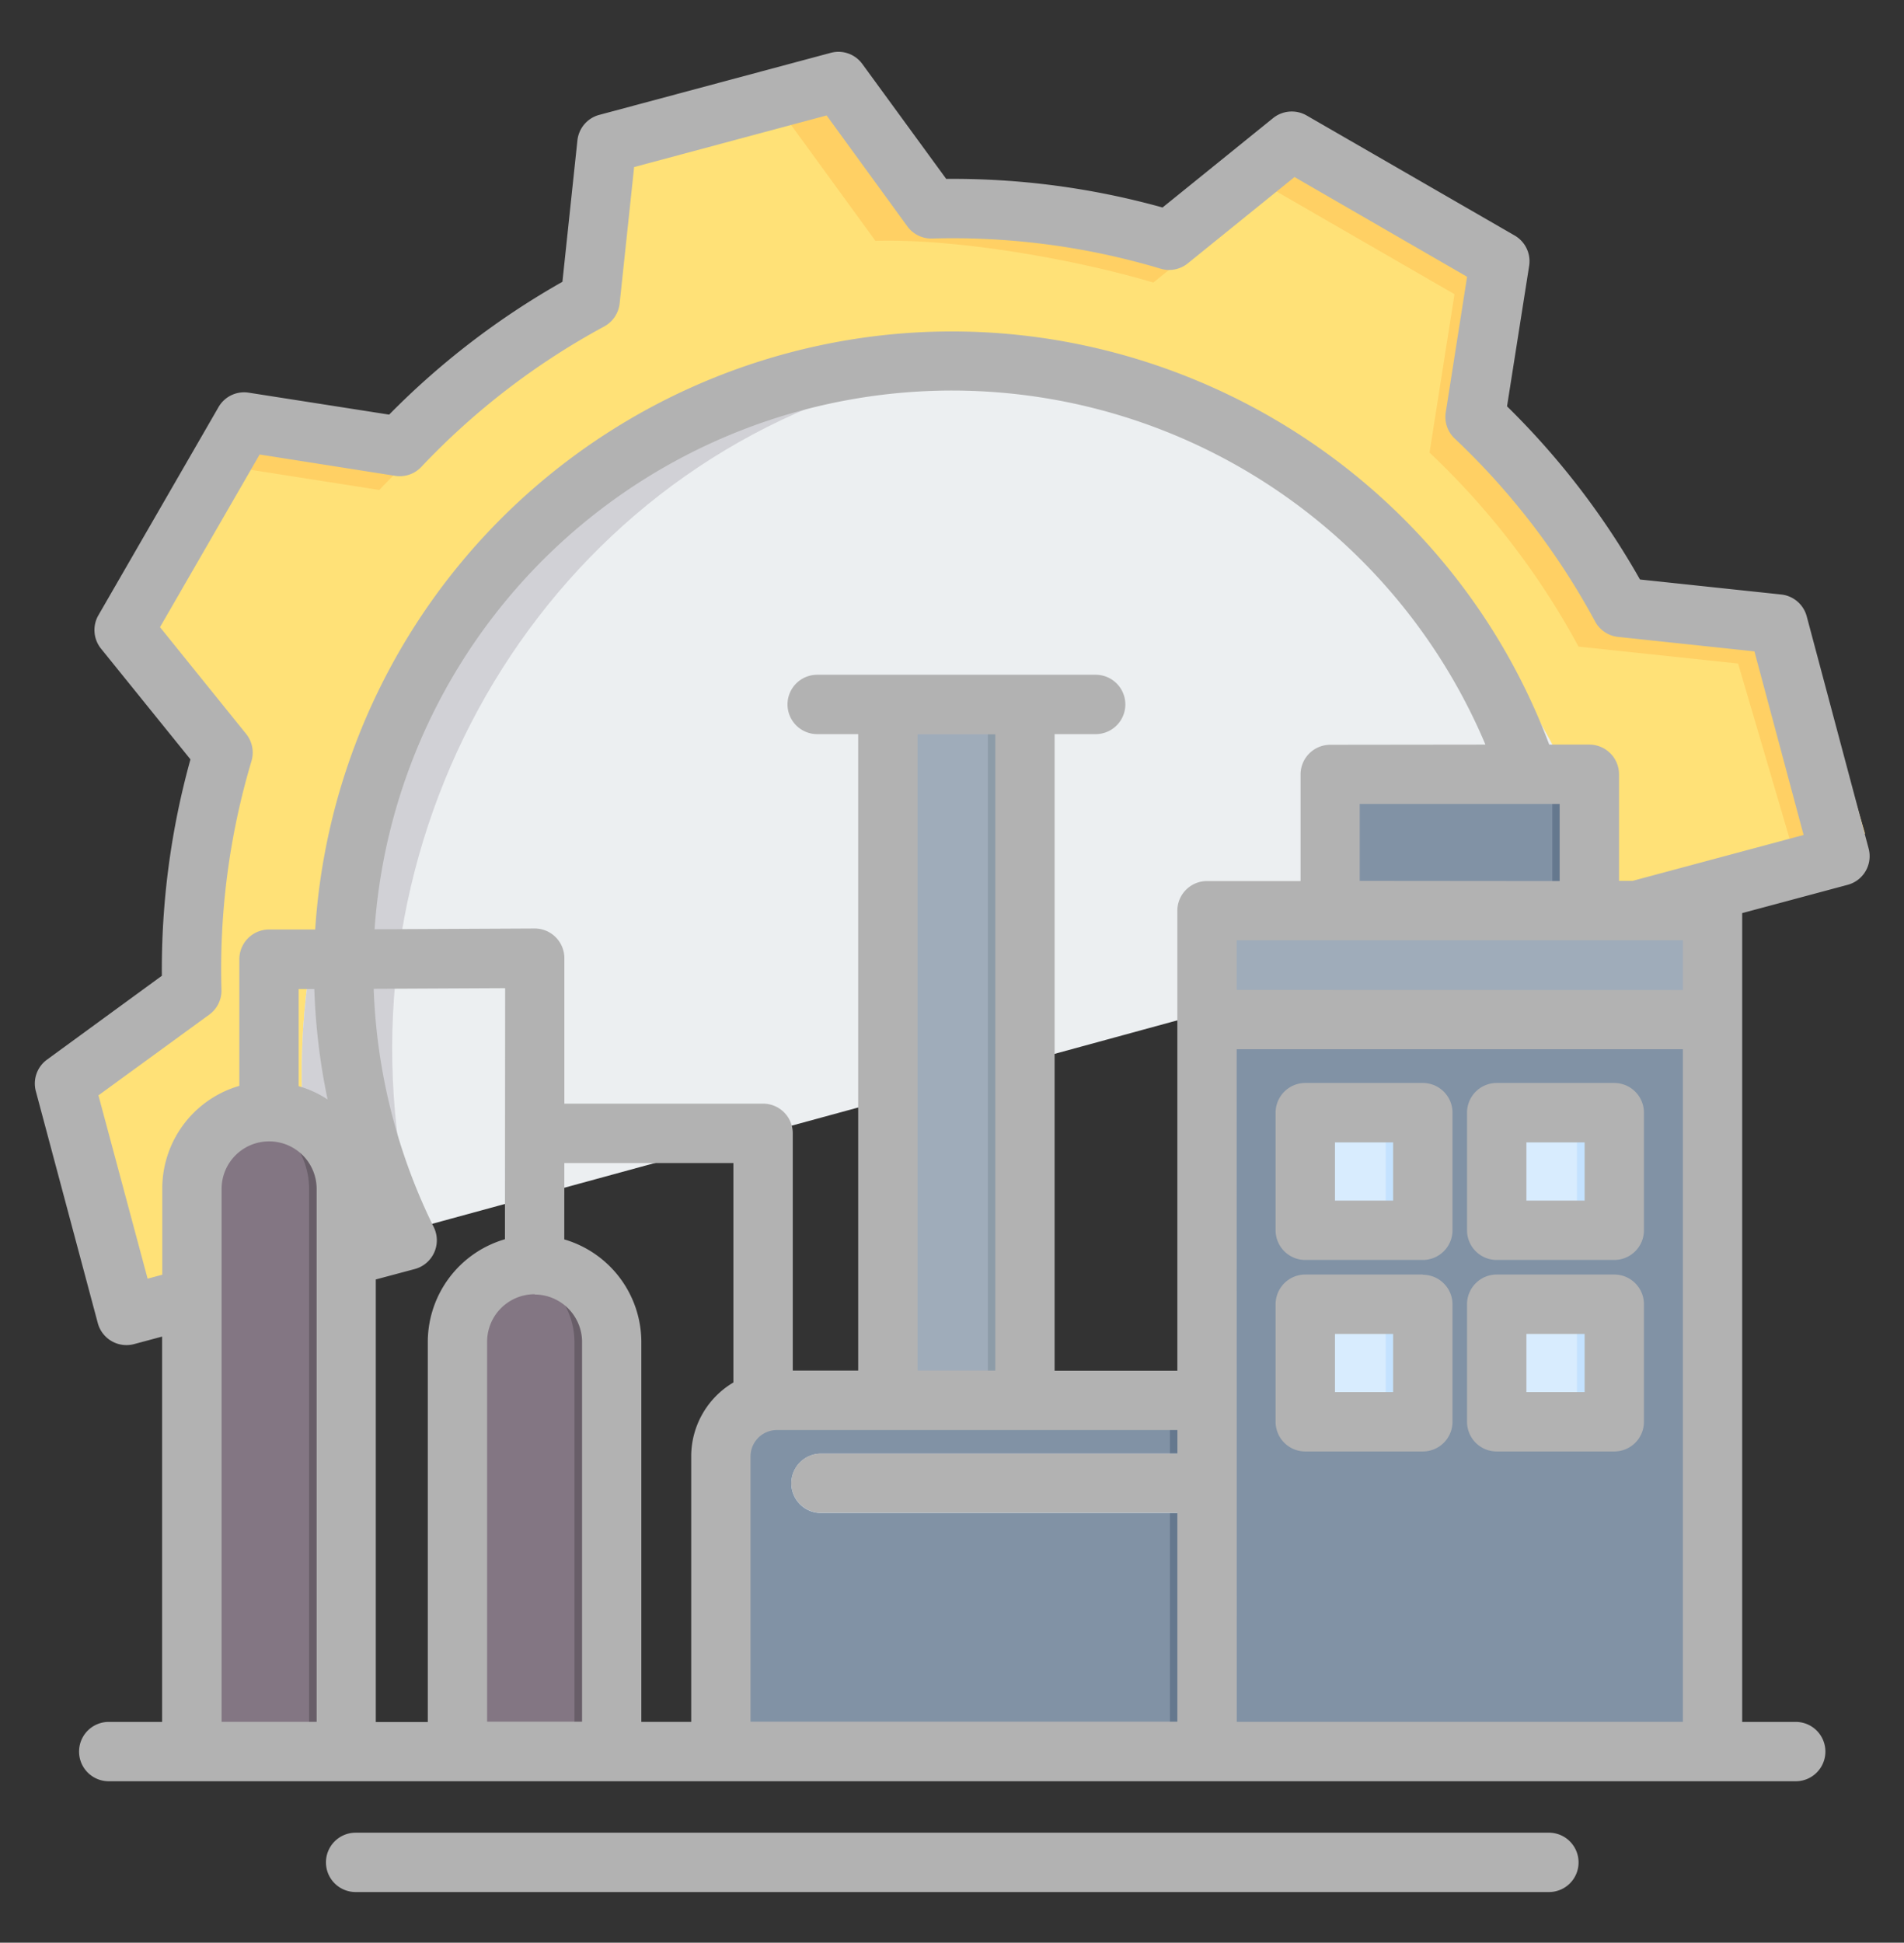 <svg id="Layer_1" data-name="Layer 1" xmlns="http://www.w3.org/2000/svg" viewBox="0 0 408.89 417"><rect x="0" y="0" width="408.89" height="417" fill="#333333" stroke="none"/><defs><style>.cls-1{fill:#ffe177;}.cls-1,.cls-10,.cls-11,.cls-12,.cls-13,.cls-2,.cls-3,.cls-4,.cls-5,.cls-6,.cls-7,.cls-8,.cls-9{fill-rule:evenodd;}.cls-2{fill:#ffd064;}.cls-3{fill:#eceff1;}.cls-4{fill:#d1d1d6;}.cls-5{fill:#8192a5;}.cls-6{fill:#65788e;}.cls-7{fill:#d8ecfe;}.cls-8{fill:#9facba;}.cls-9{fill:#837683;}.cls-10{fill:#685e68;}.cls-11{fill:#8d9ca8;}.cls-12{fill:#c4e2ff;}.cls-13{fill:#b2b2b2;}</style></defs><path class="cls-1" d="M203.31,47.59a165.7,165.7,0,0,1,52,6.87l26.81-21.67,45.48,26.26-5.36,34a165.79,165.79,0,0,1,32,41.64l34.25,3.64,11,40.89L24.64,279.69l-11-40.89,27.85-20.28a165.4,165.4,0,0,1,6.86-52L26.74,139.67,53,94.19l34.06,5.37a165.74,165.74,0,0,1,41.63-32l3.63-34.26L183,19.74Z"/><path class="cls-2" d="M203.31,47.59a165.76,165.76,0,0,1,51.35,6.67c.23.08.46.14.69.2l-7.66,6.19c-16.87-5-42.09-9.45-59.69-8.95L167.72,23.84,183,19.74ZM49.54,100.17l3.45-6,34.06,5.37q-2.86,2.75-5.59,5.63ZM272.82,40.34l9.34-7.55,45.48,26.26-5.36,34a165.79,165.79,0,0,1,32,41.64l34.25,3.64,12,40.62-15.32,4.11-11.95-40.63-34.26-3.63a165.37,165.37,0,0,0-32-41.65l5.36-34Z"/><path class="cls-3" d="M170.88,87.18C247.2,66,326,114.28,346.45,193.47h0L69.71,269h0C49.26,189.79,94.55,108.39,170.88,87.18Z"/><path class="cls-4" d="M170.88,87.18q4.86-1.35,9.8-2.35C110.23,110,69.56,187.78,89.13,263.58h0L69.71,269h0C49.26,189.79,94.55,108.39,170.88,87.18Z"/><path class="cls-5" d="M263.2,195.45H363.78a4,4,0,0,1,4,4V376H259.21V199.44a4,4,0,0,1,4-4ZM166.85,300.56h92.36V376H154.81V312.59a12.07,12.07,0,0,1,12-12Z"/><path class="cls-6" d="M251.25,300.56h8V376h-8Z"/><path class="cls-7" d="M176.31,324.77a6.37,6.37,0,0,1,0-12.74h82.9v12.74Z"/><path class="cls-5" d="M289.65,166.2h47.68a4,4,0,0,1,4,4v25.26H285.67V170.19a4,4,0,0,1,4-4Z"/><path class="cls-6" d="M329.37,166.2h8a4,4,0,0,1,4,4v25.26h-8V170.19a4,4,0,0,0-4-4Z"/><path class="cls-8" d="M263.2,195.45H363.78a4,4,0,0,1,4,4v19.41H259.21V199.44a4,4,0,0,1,4-4Z"/><path class="cls-9" d="M114.8,271.47A16.61,16.61,0,0,1,131.36,288V376H98.24V288A16.61,16.61,0,0,1,114.8,271.47Z"/><path class="cls-10" d="M114.8,271.47A16.61,16.61,0,0,1,131.36,288V376h-8V288A16.61,16.61,0,0,0,110.82,272,16.37,16.37,0,0,1,114.8,271.47Z"/><path class="cls-9" d="M57.77,238.59a16.6,16.6,0,0,1,16.56,16.55V372.42a16.55,16.55,0,0,1-.39,3.54H41.6a16.19,16.19,0,0,1-.38-3.54V255.14a16.6,16.6,0,0,1,16.55-16.55Z"/><path class="cls-10" d="M57.77,238.59a16.6,16.6,0,0,1,16.56,16.55V372.42a16.55,16.55,0,0,1-.39,3.54H66a16.55,16.55,0,0,0,.38-3.54V255.14a16.61,16.61,0,0,0-12.57-16.06,16.37,16.37,0,0,1,4-.49Z"/><path class="cls-8" d="M190.68,151.2h29.43V300.56H190.68Z"/><path class="cls-11" d="M212.15,151.2h8V300.56h-8Z"/><path class="cls-7" d="M282.7,238.84h20.46a2.39,2.39,0,0,1,2.39,2.39v20.46a2.39,2.39,0,0,1-2.39,2.39H282.7a2.39,2.39,0,0,1-2.39-2.39V241.23A2.39,2.39,0,0,1,282.7,238.84Z"/><path class="cls-12" d="M295.2,238.84h8a2.39,2.39,0,0,1,2.39,2.39v20.46a2.39,2.39,0,0,1-2.39,2.39h-8a2.39,2.39,0,0,0,2.39-2.39V241.23A2.39,2.39,0,0,0,295.2,238.84Z"/><path class="cls-7" d="M344.28,238.84H323.82a2.39,2.39,0,0,0-2.39,2.39v20.46a2.39,2.39,0,0,0,2.39,2.39h20.46a2.39,2.39,0,0,0,2.39-2.39V241.23A2.39,2.39,0,0,0,344.28,238.84Z"/><path class="cls-12" d="M344.28,238.84h-8a2.39,2.39,0,0,1,2.39,2.39v20.46a2.39,2.39,0,0,1-2.39,2.39h8a2.39,2.39,0,0,0,2.39-2.39V241.23A2.39,2.39,0,0,0,344.28,238.84Z"/><path class="cls-7" d="M282.7,305.2h20.46a2.4,2.4,0,0,0,2.39-2.39V282.35a2.4,2.4,0,0,0-2.39-2.4H282.7a2.4,2.4,0,0,0-2.39,2.4v20.46A2.4,2.4,0,0,0,282.7,305.2Z"/><path class="cls-12" d="M295.2,305.2h8a2.4,2.4,0,0,0,2.39-2.39V282.35a2.4,2.4,0,0,0-2.39-2.4h-8a2.4,2.4,0,0,1,2.39,2.4v20.46A2.4,2.4,0,0,1,295.2,305.2Z"/><path class="cls-7" d="M344.28,305.2H323.82a2.4,2.4,0,0,1-2.39-2.39V282.35a2.4,2.4,0,0,1,2.39-2.4h20.46a2.4,2.4,0,0,1,2.39,2.4v20.46A2.4,2.4,0,0,1,344.28,305.2Z"/><path class="cls-12" d="M344.28,305.2h-8a2.4,2.4,0,0,0,2.39-2.39V282.35a2.4,2.4,0,0,0-2.39-2.4h8a2.4,2.4,0,0,1,2.39,2.4v20.46A2.4,2.4,0,0,1,344.28,305.2Z"/><path class="cls-13" d="M340.3,298.82H327.8V286.33h12.5v12.49Zm6.37-25.24H321.43a6.38,6.38,0,0,0-6.38,6.37h0v25.24a6.37,6.37,0,0,0,6.37,6.37h25.25a6.37,6.37,0,0,0,6.37-6.37V280A6.37,6.37,0,0,0,346.67,273.58Zm-47.49,25.24H286.69V286.33h12.49Zm6.38-25.24H280.32a6.38,6.38,0,0,0-6.38,6.37h0v25.24a6.37,6.37,0,0,0,6.37,6.37h25.25a6.38,6.38,0,0,0,6.37-6.36h0V280a6.37,6.37,0,0,0-6.37-6.37Zm34.74-15.87H327.8v-12.5h12.5v12.5Zm6.37-25.25H321.43a6.38,6.38,0,0,0-6.38,6.38v25.24a6.37,6.37,0,0,0,6.37,6.37h25.25a6.37,6.37,0,0,0,6.37-6.37V238.84A6.38,6.38,0,0,0,346.67,232.46Zm-47.49,25.25H286.69v-12.5h12.49Zm6.38-25.25H280.32a6.38,6.38,0,0,0-6.38,6.38v25.24a6.37,6.37,0,0,0,6.37,6.37h25.25a6.38,6.38,0,0,0,6.37-6.36h0V238.84a6.38,6.38,0,0,0-6.37-6.38ZM339,399.76a6.35,6.35,0,0,1-6.36,6.37H76.32A6.37,6.37,0,0,1,70,399.76h0a6.37,6.37,0,0,1,6.37-6.37H332.67A6.37,6.37,0,0,1,339,399.76ZM350.6,189.08h-2.91V166.2a6.38,6.38,0,0,0-6.38-6.37H332.7c-24.6-65.5-95.55-102.29-163.66-84A137.26,137.26,0,0,0,67.69,199.52l-9.95,0a6.38,6.38,0,0,0-6.34,6.37v27.19a22.94,22.94,0,0,0-16.55,22v18.54l-3.15.85L21.14,235.12l23.8-17.33a6.37,6.37,0,0,0,2.62-5.33A156.13,156.13,0,0,1,54,163.38a6.37,6.37,0,0,0-1.14-5.84L34.36,134.62l21.4-37.06,29.11,4.58a6.34,6.34,0,0,0,5.61-1.92,155.88,155.88,0,0,1,39.29-30.15,6.41,6.41,0,0,0,3.3-4.94l3.11-29.27,41.34-11.08,17.33,23.8a6.36,6.36,0,0,0,5.33,2.62,155.85,155.85,0,0,1,49.08,6.48,6.36,6.36,0,0,0,5.82-1.15L278,38l37.06,21.41-4.58,29.1a6.36,6.36,0,0,0,1.92,5.62,155.7,155.7,0,0,1,30.16,39.28,6.33,6.33,0,0,0,4.93,3.3l29.28,3.11,10.56,39.41Zm-85,180.51H361.4V225.22H265.58ZM57.77,245a10.19,10.19,0,0,0-10.18,10.19V369.59H68V255.15A10.19,10.19,0,0,0,57.77,245Zm50.71-32.89-28.23.14a125.57,125.57,0,0,0,12.9,51.15,6.39,6.39,0,0,1-4.07,9l-8.38,2.24v95H91.87V288a23,23,0,0,1,16.57-22Zm177.19-52.24a6.37,6.37,0,0,0-6.37,6.37h0v22.88H259.21a6.37,6.37,0,0,0-6.37,6.37h0v98.74H226.48V157.58h8.82a6.37,6.37,0,1,0,0-12.74H175.5a6.37,6.37,0,0,0-6.38,6.36h0a6.38,6.38,0,0,0,6.38,6.38h8.8V294.19H170.25V243.28a6.38,6.38,0,0,0-6.37-6.38H121.2l0-31.22a6.38,6.38,0,0,0-6.41-6.38l-34.35.17A124.32,124.32,0,0,1,319,159.83Zm49.27,29.25V172.57H292v16.51Zm-121.2-31.5H197.05V294.19h16.69Zm-52.56,155a5.67,5.67,0,0,1,5.67-5.66h86V312H176.32a6.38,6.38,0,0,0-6.38,6.37h0a6.39,6.39,0,0,0,6.38,6.38h76.52v44.81H161.18Zm-40-46.58a23,23,0,0,1,16.55,22v81.56h10.71v-57a18.43,18.43,0,0,1,9.06-15.85V249.65H121.19Zm-6.38,11.83A10.2,10.2,0,0,1,125,288v81.56H104.61V288a10.2,10.2,0,0,1,10.19-10.19Zm246.6-65.36V201.83H265.58v10.65Zm-293.9-.21H64.14v20.85A22.57,22.57,0,0,1,70.35,236a137.1,137.1,0,0,1-2.85-23.71Zm333.79-30.18L388,132.3a6.37,6.37,0,0,0-5.48-4.69l-30.33-3.22a167.76,167.76,0,0,0-28.55-37.17l4.75-30.15a6.38,6.38,0,0,0-3.1-6.51L280.59,24.78a6.4,6.4,0,0,0-7.19.57L249.66,44.54A167.94,167.94,0,0,0,203.2,38.4l-18-24.65a6.34,6.34,0,0,0-6.79-2.41l-49.8,13.34A6.37,6.37,0,0,0,124,30.16l-3.22,30.33A168.65,168.65,0,0,0,83.57,89L53.42,84.29a6.34,6.34,0,0,0-6.5,3.11L21.14,132.05a6.36,6.36,0,0,0,.56,7.19L40.9,163a168.37,168.37,0,0,0-6.14,46.45l-24.66,18a6.34,6.34,0,0,0-2.4,6.79L21,284a6.37,6.37,0,0,0,7.81,4.51l6-1.61v82.71H23.35a6.37,6.37,0,1,0,0,12.74H385.64a6.37,6.37,0,0,0,0-12.74h-11.5V196l22.65-6.07a6.36,6.36,0,0,0,4.5-7.8Z"/></svg>